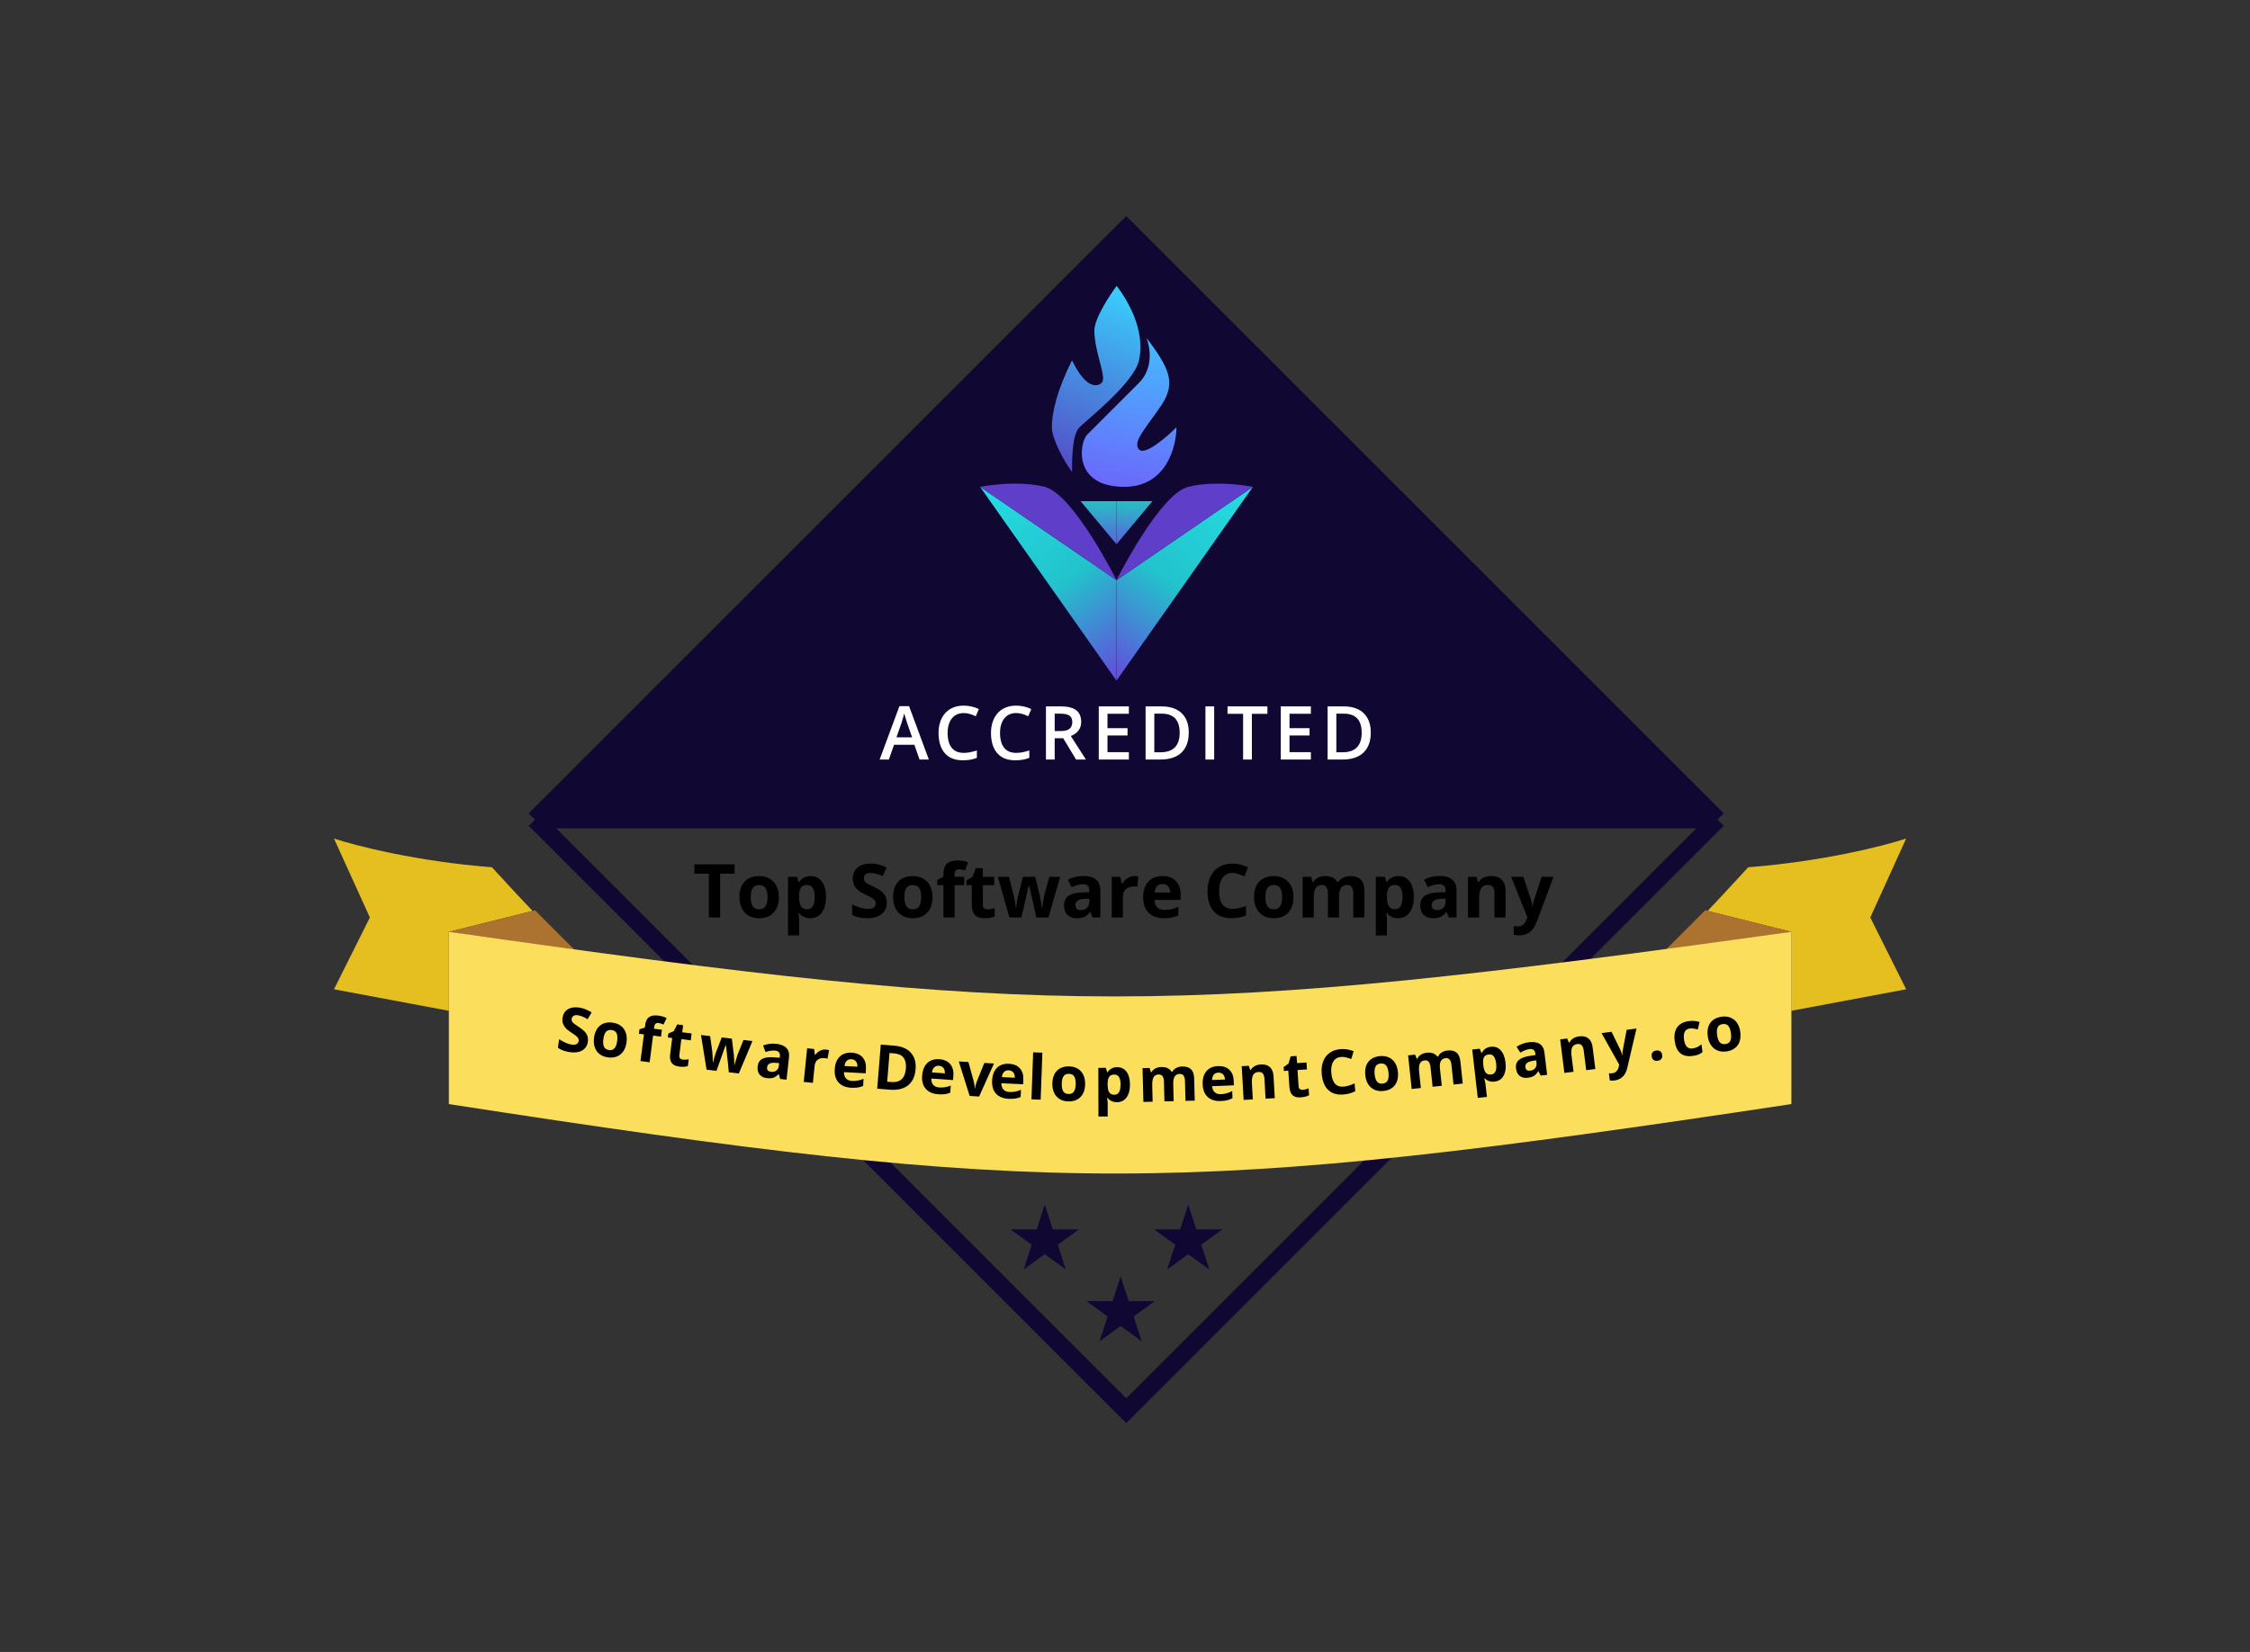 <?xml version="1.0" encoding="UTF-8"?> <svg xmlns="http://www.w3.org/2000/svg" width="128" height="94" viewBox="0 0 128 94" fill="none"><rect x="0" y="0" width="128" height="94" fill="#333333" stroke="none"/><path d="M40.968 52.208H40.327V49.716H39.505V49.182H41.79V49.716H40.968V52.208ZM42.709 51.047C42.709 51.276 42.746 51.449 42.82 51.566C42.896 51.684 43.019 51.742 43.189 51.742C43.357 51.742 43.478 51.684 43.551 51.568C43.625 51.451 43.663 51.277 43.663 51.047C43.663 50.818 43.625 50.646 43.551 50.532C43.476 50.417 43.354 50.36 43.184 50.36C43.016 50.36 42.895 50.417 42.82 50.532C42.746 50.645 42.709 50.816 42.709 51.047ZM44.308 51.047C44.308 51.423 44.209 51.718 44.01 51.931C43.812 52.143 43.535 52.249 43.18 52.249C42.958 52.249 42.762 52.201 42.593 52.104C42.423 52.006 42.293 51.866 42.202 51.684C42.11 51.502 42.065 51.29 42.065 51.047C42.065 50.669 42.163 50.375 42.361 50.165C42.558 49.956 42.836 49.851 43.193 49.851C43.415 49.851 43.611 49.899 43.781 49.995C43.95 50.092 44.081 50.231 44.172 50.411C44.263 50.592 44.308 50.804 44.308 51.047ZM46.1 52.249C45.829 52.249 45.616 52.151 45.461 51.953H45.428C45.45 52.146 45.461 52.258 45.461 52.289V53.226H44.83V49.894H45.343L45.432 50.194H45.461C45.609 49.965 45.827 49.851 46.117 49.851C46.39 49.851 46.604 49.956 46.759 50.167C46.913 50.378 46.99 50.672 46.99 51.047C46.99 51.294 46.954 51.508 46.881 51.691C46.809 51.873 46.706 52.011 46.572 52.106C46.439 52.202 46.281 52.249 46.1 52.249ZM45.914 50.356C45.758 50.356 45.645 50.404 45.573 50.5C45.501 50.596 45.464 50.754 45.461 50.974V51.043C45.461 51.291 45.498 51.469 45.571 51.577C45.645 51.684 45.763 51.738 45.923 51.738C46.205 51.738 46.347 51.505 46.347 51.039C46.347 50.811 46.312 50.641 46.241 50.527C46.172 50.413 46.063 50.356 45.914 50.356ZM50.449 51.368C50.449 51.641 50.35 51.856 50.153 52.013C49.957 52.171 49.684 52.249 49.333 52.249C49.01 52.249 48.725 52.188 48.476 52.067V51.471C48.681 51.562 48.853 51.626 48.994 51.663C49.136 51.701 49.266 51.719 49.383 51.719C49.524 51.719 49.631 51.693 49.706 51.639C49.782 51.585 49.819 51.505 49.819 51.399C49.819 51.339 49.803 51.287 49.77 51.241C49.737 51.194 49.688 51.15 49.623 51.107C49.559 51.064 49.429 50.996 49.232 50.902C49.047 50.815 48.908 50.732 48.816 50.651C48.723 50.572 48.65 50.478 48.594 50.372C48.539 50.266 48.512 50.142 48.512 50C48.512 49.732 48.602 49.522 48.783 49.368C48.965 49.215 49.216 49.139 49.536 49.139C49.693 49.139 49.843 49.157 49.985 49.194C50.129 49.232 50.278 49.284 50.434 49.352L50.227 49.851C50.066 49.784 49.932 49.738 49.826 49.712C49.721 49.686 49.617 49.673 49.515 49.673C49.394 49.673 49.301 49.701 49.236 49.758C49.171 49.814 49.139 49.888 49.139 49.979C49.139 50.035 49.152 50.085 49.178 50.128C49.204 50.169 49.245 50.21 49.302 50.25C49.36 50.289 49.496 50.359 49.71 50.461C49.993 50.596 50.187 50.732 50.291 50.869C50.396 51.004 50.449 51.17 50.449 51.368ZM51.45 51.047C51.45 51.276 51.488 51.449 51.562 51.566C51.638 51.684 51.761 51.742 51.931 51.742C52.099 51.742 52.219 51.684 52.293 51.568C52.367 51.451 52.404 51.277 52.404 51.047C52.404 50.818 52.367 50.646 52.293 50.532C52.218 50.417 52.096 50.36 51.926 50.36C51.758 50.36 51.637 50.417 51.562 50.532C51.488 50.645 51.45 50.816 51.45 51.047ZM53.05 51.047C53.05 51.423 52.951 51.718 52.752 51.931C52.553 52.143 52.277 52.249 51.922 52.249C51.7 52.249 51.504 52.201 51.334 52.104C51.165 52.006 51.034 51.866 50.943 51.684C50.852 51.502 50.807 51.29 50.807 51.047C50.807 50.669 50.905 50.375 51.103 50.165C51.3 49.956 51.577 49.851 51.935 49.851C52.157 49.851 52.353 49.899 52.522 49.995C52.692 50.092 52.822 50.231 52.913 50.411C53.005 50.592 53.05 50.804 53.05 51.047ZM54.851 50.368H54.304V52.208H53.673V50.368H53.325V50.064L53.673 49.894V49.724C53.673 49.461 53.738 49.268 53.868 49.147C53.997 49.026 54.205 48.965 54.491 48.965C54.709 48.965 54.902 48.997 55.072 49.062L54.911 49.526C54.784 49.486 54.666 49.466 54.559 49.466C54.469 49.466 54.404 49.493 54.364 49.546C54.324 49.599 54.304 49.666 54.304 49.749V49.894H54.851V50.368ZM56.19 51.746C56.3 51.746 56.432 51.722 56.587 51.674V52.144C56.43 52.214 56.237 52.249 56.008 52.249C55.755 52.249 55.571 52.186 55.455 52.059C55.34 51.931 55.283 51.739 55.283 51.483V50.368H54.981V50.101L55.329 49.89L55.511 49.401H55.914V49.894H56.562V50.368H55.914V51.483C55.914 51.573 55.939 51.639 55.989 51.682C56.04 51.725 56.107 51.746 56.19 51.746ZM58.959 52.208L58.781 51.399L58.541 50.376H58.526L58.104 52.208H57.425L56.767 49.894H57.396L57.663 50.919C57.706 51.102 57.749 51.355 57.794 51.678H57.806C57.812 51.573 57.836 51.407 57.878 51.179L57.911 51.003L58.197 49.894H58.892L59.163 51.003C59.169 51.034 59.177 51.079 59.188 51.138C59.201 51.197 59.213 51.261 59.224 51.328C59.235 51.395 59.244 51.46 59.253 51.525C59.262 51.588 59.268 51.639 59.269 51.678H59.282C59.294 51.579 59.316 51.443 59.348 51.27C59.38 51.096 59.402 50.979 59.416 50.919L59.693 49.894H60.312L59.646 52.208H58.959ZM62.156 52.208L62.034 51.893H62.017C61.911 52.027 61.802 52.12 61.688 52.173C61.577 52.224 61.43 52.249 61.25 52.249C61.028 52.249 60.852 52.186 60.724 52.059C60.597 51.932 60.534 51.751 60.534 51.517C60.534 51.271 60.619 51.09 60.79 50.974C60.963 50.857 61.222 50.792 61.568 50.78L61.97 50.767V50.666C61.97 50.431 61.85 50.314 61.61 50.314C61.425 50.314 61.208 50.37 60.958 50.482L60.749 50.056C61.015 49.916 61.31 49.846 61.635 49.846C61.945 49.846 62.183 49.914 62.349 50.049C62.514 50.184 62.597 50.39 62.597 50.666V52.208H62.156ZM61.97 51.136L61.726 51.144C61.542 51.15 61.406 51.183 61.316 51.243C61.226 51.304 61.181 51.397 61.181 51.521C61.181 51.699 61.283 51.788 61.488 51.788C61.634 51.788 61.751 51.746 61.837 51.661C61.926 51.577 61.97 51.465 61.97 51.326V51.136ZM64.54 49.851C64.626 49.851 64.697 49.857 64.753 49.869L64.706 50.461C64.655 50.447 64.593 50.441 64.52 50.441C64.318 50.441 64.161 50.492 64.048 50.596C63.936 50.699 63.88 50.844 63.88 51.03V52.208H63.249V49.894H63.727L63.82 50.283H63.851C63.923 50.153 64.019 50.049 64.141 49.971C64.264 49.891 64.397 49.851 64.54 49.851ZM66.132 50.3C65.998 50.3 65.893 50.342 65.817 50.428C65.741 50.512 65.698 50.632 65.687 50.788H66.573C66.57 50.632 66.529 50.512 66.451 50.428C66.372 50.342 66.266 50.3 66.132 50.3ZM66.221 52.249C65.848 52.249 65.557 52.146 65.347 51.941C65.138 51.735 65.033 51.444 65.033 51.068C65.033 50.68 65.129 50.38 65.323 50.169C65.517 49.957 65.785 49.851 66.128 49.851C66.455 49.851 66.709 49.944 66.891 50.13C67.073 50.316 67.165 50.574 67.165 50.902V51.208H65.672C65.679 51.388 65.732 51.528 65.832 51.628C65.931 51.729 66.07 51.779 66.25 51.779C66.389 51.779 66.521 51.765 66.645 51.736C66.769 51.707 66.899 51.661 67.034 51.597V52.086C66.924 52.141 66.806 52.182 66.68 52.208C66.555 52.236 66.401 52.249 66.221 52.249ZM70.114 49.673C69.872 49.673 69.685 49.764 69.553 49.946C69.42 50.127 69.354 50.379 69.354 50.703C69.354 51.378 69.607 51.715 70.114 51.715C70.326 51.715 70.583 51.662 70.885 51.556V52.094C70.637 52.197 70.36 52.249 70.054 52.249C69.614 52.249 69.277 52.116 69.044 51.85C68.81 51.582 68.694 51.199 68.694 50.699C68.694 50.385 68.751 50.109 68.866 49.873C68.98 49.636 69.144 49.455 69.358 49.329C69.573 49.202 69.825 49.139 70.114 49.139C70.407 49.139 70.703 49.21 70.999 49.352L70.792 49.873C70.679 49.82 70.565 49.773 70.451 49.733C70.337 49.693 70.224 49.673 70.114 49.673ZM71.984 51.047C71.984 51.276 72.022 51.449 72.096 51.566C72.172 51.684 72.295 51.742 72.465 51.742C72.633 51.742 72.754 51.684 72.827 51.568C72.901 51.451 72.939 51.277 72.939 51.047C72.939 50.818 72.901 50.646 72.827 50.532C72.752 50.417 72.63 50.36 72.46 50.36C72.292 50.36 72.171 50.417 72.096 50.532C72.022 50.645 71.984 50.816 71.984 51.047ZM73.584 51.047C73.584 51.423 73.485 51.718 73.286 51.931C73.088 52.143 72.811 52.249 72.456 52.249C72.234 52.249 72.038 52.201 71.869 52.104C71.699 52.006 71.569 51.866 71.477 51.684C71.386 51.502 71.341 51.29 71.341 51.047C71.341 50.669 71.439 50.375 71.637 50.165C71.834 49.956 72.112 49.851 72.469 49.851C72.691 49.851 72.887 49.899 73.056 49.995C73.226 50.092 73.357 50.231 73.448 50.411C73.539 50.592 73.584 50.804 73.584 51.047ZM76.177 52.208H75.546V50.856C75.546 50.689 75.518 50.565 75.461 50.482C75.406 50.398 75.319 50.356 75.198 50.356C75.037 50.356 74.92 50.415 74.847 50.534C74.773 50.652 74.737 50.847 74.737 51.119V52.208H74.106V49.894H74.588L74.673 50.19H74.708C74.77 50.084 74.86 50.001 74.977 49.942C75.094 49.881 75.229 49.851 75.381 49.851C75.727 49.851 75.962 49.964 76.084 50.19H76.14C76.202 50.082 76.293 49.999 76.413 49.94C76.535 49.88 76.671 49.851 76.823 49.851C77.085 49.851 77.283 49.918 77.417 50.053C77.552 50.187 77.62 50.403 77.62 50.699V52.208H76.987V50.856C76.987 50.689 76.958 50.565 76.902 50.482C76.847 50.398 76.759 50.356 76.639 50.356C76.484 50.356 76.368 50.411 76.291 50.521C76.215 50.632 76.177 50.807 76.177 51.047V52.208ZM79.54 52.249C79.269 52.249 79.055 52.151 78.901 51.953H78.868C78.89 52.146 78.901 52.258 78.901 52.289V53.226H78.27V49.894H78.783L78.872 50.194H78.901C79.049 49.965 79.267 49.851 79.557 49.851C79.83 49.851 80.044 49.956 80.199 50.167C80.353 50.378 80.43 50.672 80.43 51.047C80.43 51.294 80.394 51.508 80.321 51.691C80.249 51.873 80.146 52.011 80.012 52.106C79.879 52.202 79.721 52.249 79.54 52.249ZM79.354 50.356C79.198 50.356 79.084 50.404 79.013 50.5C78.941 50.596 78.904 50.754 78.901 50.974V51.043C78.901 51.291 78.938 51.469 79.011 51.577C79.085 51.684 79.203 51.738 79.362 51.738C79.645 51.738 79.787 51.505 79.787 51.039C79.787 50.811 79.751 50.641 79.681 50.527C79.612 50.413 79.503 50.356 79.354 50.356ZM82.421 52.208L82.299 51.893H82.283C82.176 52.027 82.067 52.12 81.954 52.173C81.842 52.224 81.695 52.249 81.515 52.249C81.293 52.249 81.118 52.186 80.989 52.059C80.862 51.932 80.799 51.751 80.799 51.517C80.799 51.271 80.884 51.09 81.055 50.974C81.228 50.857 81.487 50.792 81.834 50.78L82.235 50.767V50.666C82.235 50.431 82.115 50.314 81.875 50.314C81.69 50.314 81.473 50.37 81.223 50.482L81.014 50.056C81.28 49.916 81.576 49.846 81.9 49.846C82.21 49.846 82.448 49.914 82.614 50.049C82.779 50.184 82.862 50.39 82.862 50.666V52.208H82.421ZM82.235 51.136L81.991 51.144C81.807 51.15 81.671 51.183 81.581 51.243C81.491 51.304 81.447 51.397 81.447 51.521C81.447 51.699 81.549 51.788 81.753 51.788C81.899 51.788 82.016 51.746 82.103 51.661C82.191 51.577 82.235 51.465 82.235 51.326V51.136ZM85.65 52.208H85.019V50.856C85.019 50.689 84.989 50.565 84.93 50.482C84.87 50.398 84.776 50.356 84.646 50.356C84.469 50.356 84.342 50.415 84.263 50.534C84.184 50.651 84.145 50.846 84.145 51.119V52.208H83.514V49.894H83.996L84.081 50.19H84.116C84.187 50.078 84.283 49.994 84.406 49.938C84.53 49.88 84.671 49.851 84.828 49.851C85.097 49.851 85.301 49.924 85.441 50.07C85.58 50.215 85.65 50.425 85.65 50.699V52.208ZM85.969 49.894H86.66L87.096 51.196C87.134 51.309 87.159 51.443 87.173 51.597H87.185C87.201 51.455 87.23 51.321 87.274 51.196L87.703 49.894H88.379L87.401 52.504C87.311 52.745 87.183 52.926 87.016 53.046C86.85 53.166 86.656 53.226 86.434 53.226C86.325 53.226 86.218 53.214 86.113 53.191V52.69C86.189 52.708 86.272 52.717 86.362 52.717C86.474 52.717 86.571 52.682 86.653 52.614C86.738 52.546 86.803 52.443 86.85 52.305L86.887 52.191L85.969 49.894Z" fill="black"></path><path fill-rule="evenodd" clip-rule="evenodd" d="M64.07 13L30.434 46.636H97.707L64.07 13Z" fill="#100733"></path><path d="M30.434 46.636L64.07 13L97.707 46.636M30.434 46.636L64.07 80.273L97.707 46.636M30.434 46.636H97.707" stroke="#100733"></path><path d="M27.985 49.349C23.738 49.022 20.225 48.123 19 47.715L21.042 52.208L19 56.292L25.535 57.517V53.024L30.298 51.834C29.851 51.369 29.12 50.587 27.985 49.349Z" fill="#E5BF1F"></path><path d="M99.455 49.349C103.702 49.022 107.215 48.123 108.44 47.715L106.398 52.208L108.44 56.292L101.905 57.517V53.024L97.143 51.834C97.589 51.369 98.32 50.587 99.455 49.349Z" fill="#E5BF1F"></path><path d="M25.535 53.024L30.436 51.799L32.887 54.249L25.535 53.024Z" fill="#AB732F"></path><path d="M101.908 53.024L97.007 51.799L94.557 54.249L101.908 53.024Z" fill="#AB732F"></path><path d="M25.535 62.825V53.023C59.843 57.925 66.786 57.925 101.91 53.023V62.825C67.276 68.053 59.843 68.135 25.535 62.825Z" fill="#FADE5C"></path><path d="M59.433 68.545L59.892 69.956H61.376L60.175 70.828L60.634 72.239L59.433 71.367L58.233 72.239L58.691 70.828L57.491 69.956H58.975L59.433 68.545Z" fill="#100733"></path><path d="M67.597 68.545L68.056 69.956H69.54L68.339 70.828L68.798 72.239L67.597 71.367L66.397 72.239L66.856 70.828L65.655 69.956H67.139L67.597 68.545Z" fill="#100733"></path><path d="M63.752 72.629L64.21 74.04H65.694L64.493 74.912L64.952 76.323L63.752 75.451L62.551 76.323L63.01 74.912L61.81 74.04H63.293L63.752 72.629Z" fill="#100733"></path><path d="M52.313 43.221L52.017 42.381H50.861L50.565 43.221H50.041L51.167 40.183H51.717L52.841 43.221H52.313ZM51.889 41.955L51.601 41.127C51.59 41.091 51.575 41.041 51.554 40.976C51.533 40.91 51.513 40.843 51.492 40.775C51.471 40.706 51.454 40.648 51.44 40.601C51.426 40.658 51.409 40.721 51.388 40.792C51.369 40.861 51.35 40.926 51.33 40.986C51.312 41.047 51.299 41.094 51.289 41.127L50.999 41.955H51.889ZM54.827 40.575C54.682 40.575 54.552 40.601 54.438 40.653C54.324 40.706 54.228 40.782 54.15 40.881C54.071 40.979 54.011 41.098 53.97 41.239C53.928 41.378 53.908 41.535 53.908 41.711C53.908 41.945 53.941 42.147 54.007 42.317C54.073 42.485 54.174 42.615 54.309 42.706C54.444 42.796 54.615 42.841 54.822 42.841C54.951 42.841 55.076 42.828 55.197 42.803C55.319 42.779 55.444 42.745 55.574 42.702V43.124C55.451 43.172 55.327 43.208 55.201 43.23C55.076 43.252 54.931 43.263 54.767 43.263C54.458 43.263 54.201 43.199 53.997 43.07C53.794 42.942 53.642 42.761 53.541 42.528C53.442 42.295 53.392 42.022 53.392 41.709C53.392 41.48 53.424 41.27 53.488 41.08C53.551 40.889 53.643 40.725 53.765 40.587C53.886 40.448 54.036 40.341 54.214 40.266C54.393 40.19 54.598 40.152 54.829 40.152C54.98 40.152 55.129 40.17 55.276 40.204C55.423 40.237 55.56 40.285 55.685 40.347L55.512 40.757C55.407 40.707 55.297 40.664 55.182 40.628C55.068 40.593 54.949 40.575 54.827 40.575ZM57.81 40.575C57.665 40.575 57.535 40.601 57.42 40.653C57.307 40.706 57.212 40.782 57.133 40.881C57.054 40.979 56.994 41.098 56.953 41.239C56.911 41.378 56.891 41.535 56.891 41.711C56.891 41.945 56.924 42.147 56.99 42.317C57.056 42.485 57.157 42.615 57.292 42.706C57.427 42.796 57.598 42.841 57.805 42.841C57.934 42.841 58.059 42.828 58.18 42.803C58.301 42.779 58.427 42.745 58.557 42.702V43.124C58.434 43.172 58.31 43.208 58.184 43.23C58.059 43.252 57.914 43.263 57.749 43.263C57.441 43.263 57.184 43.199 56.98 43.07C56.777 42.942 56.625 42.761 56.524 42.528C56.425 42.295 56.375 42.022 56.375 41.709C56.375 41.48 56.407 41.27 56.471 41.08C56.534 40.889 56.627 40.725 56.748 40.587C56.869 40.448 57.019 40.341 57.197 40.266C57.376 40.19 57.581 40.152 57.812 40.152C57.963 40.152 58.112 40.17 58.259 40.204C58.406 40.237 58.543 40.285 58.668 40.347L58.495 40.757C58.39 40.707 58.28 40.664 58.166 40.628C58.051 40.593 57.932 40.575 57.81 40.575ZM60.354 40.196C60.614 40.196 60.83 40.228 60.999 40.291C61.171 40.355 61.297 40.451 61.38 40.581C61.465 40.711 61.507 40.875 61.507 41.075C61.507 41.224 61.479 41.351 61.424 41.456C61.369 41.561 61.296 41.648 61.206 41.717C61.117 41.786 61.021 41.841 60.919 41.883L61.778 43.221H61.217L60.486 42.009H60V43.221H59.503V40.196H60.354ZM60.321 40.61H60V41.599H60.343C60.574 41.599 60.741 41.556 60.844 41.471C60.949 41.385 61.002 41.259 61.002 41.092C61.002 40.917 60.946 40.793 60.834 40.719C60.724 40.646 60.553 40.61 60.321 40.61ZM64.221 43.221H62.507V40.196H64.221V40.614H63.004V41.435H64.144V41.852H63.004V42.801H64.221V43.221ZM67.628 41.68C67.628 42.02 67.564 42.305 67.437 42.534C67.31 42.762 67.126 42.934 66.885 43.05C66.643 43.164 66.352 43.221 66.011 43.221H65.171V40.196H66.102C66.416 40.196 66.686 40.252 66.914 40.365C67.141 40.477 67.317 40.644 67.441 40.864C67.566 41.084 67.628 41.355 67.628 41.68ZM67.11 41.694C67.11 41.446 67.071 41.242 66.992 41.082C66.915 40.922 66.801 40.803 66.649 40.726C66.498 40.647 66.313 40.608 66.092 40.608H65.668V42.806H66.02C66.385 42.806 66.658 42.712 66.839 42.526C67.02 42.34 67.11 42.062 67.11 41.694ZM68.576 43.221V40.196H69.073V43.221H68.576ZM71.218 43.221H70.719V40.618H69.833V40.196H72.102V40.618H71.218V43.221ZM74.575 43.221H72.862V40.196H74.575V40.614H73.359V41.435H74.499V41.852H73.359V42.801H74.575V43.221ZM77.983 41.68C77.983 42.02 77.919 42.305 77.792 42.534C77.665 42.762 77.481 42.934 77.24 43.05C76.998 43.164 76.707 43.221 76.366 43.221H75.526V40.196H76.457C76.77 40.196 77.041 40.252 77.269 40.365C77.496 40.477 77.672 40.644 77.796 40.864C77.921 41.084 77.983 41.355 77.983 41.68ZM77.465 41.694C77.465 41.446 77.426 41.242 77.347 41.082C77.27 40.922 77.156 40.803 77.004 40.726C76.853 40.647 76.668 40.608 76.447 40.608H76.023V42.806H76.375C76.74 42.806 77.013 42.712 77.194 42.526C77.375 42.34 77.465 42.062 77.465 41.694Z" fill="white"></path><path d="M63.528 16.268C63.104 16.832 62.257 18.131 62.257 18.809C62.257 20.04 62.98 21.474 62.68 21.774C62.381 22.073 61.724 22.044 60.986 20.503C60.139 22.197 59.838 23.468 59.838 24.315C59.838 24.993 60.563 26.291 60.986 26.856C60.986 26.15 60.986 24.738 61.41 24.315C61.833 23.891 64.524 21.774 64.798 20.503C65.025 19.451 64.798 17.962 63.528 16.268Z" fill="url(#paint0_linear_9451_62121)"></path><path d="M66.925 24.315C66.925 25.444 66.332 27.703 63.96 27.703C60.995 27.703 61.419 25.162 61.843 24.738C62.558 24.023 64.508 22.073 64.807 21.774C65.231 21.35 65.654 20.503 65.231 19.232C66.501 20.927 66.925 21.774 66.078 23.044C65.231 24.315 64.383 25.162 64.807 25.586C65.146 25.924 66.36 24.88 66.925 24.315Z" fill="url(#paint1_linear_9451_62121)"></path><path d="M63.516 30.97L65.558 28.52H63.516V30.97Z" fill="url(#paint2_linear_9451_62121)"></path><path d="M63.517 30.97L61.475 28.52H63.517V30.97Z" fill="url(#paint3_linear_9451_62121)"></path><path d="M63.516 33.013V38.73L71.276 27.703L63.516 33.013Z" fill="url(#paint4_linear_9451_62121)"></path><path d="M63.516 33.01C63.516 33.01 65.966 28.108 67.6 27.701C69.234 27.293 71.276 27.701 71.276 27.701L63.516 33.01Z" fill="#5F3EC9"></path><path d="M63.516 33.013V38.73L55.756 27.703L63.516 33.013Z" fill="url(#paint5_linear_9451_62121)"></path><path d="M63.516 33.01C63.516 33.01 61.065 28.108 59.432 27.701C57.798 27.293 55.756 27.701 55.756 27.701L63.516 33.01Z" fill="#5F3EC9"></path><path d="M33.443 59.27C33.413 59.495 33.307 59.661 33.127 59.769C32.948 59.876 32.714 59.911 32.426 59.871C32.16 59.835 31.931 59.753 31.74 59.626L31.807 59.135C31.965 59.232 32.1 59.305 32.212 59.351C32.324 59.398 32.429 59.427 32.526 59.441C32.642 59.456 32.733 59.446 32.801 59.41C32.869 59.374 32.91 59.313 32.921 59.225C32.928 59.176 32.92 59.131 32.898 59.09C32.876 59.048 32.841 59.005 32.792 58.963C32.745 58.92 32.645 58.85 32.493 58.75C32.35 58.658 32.245 58.574 32.178 58.497C32.111 58.421 32.061 58.336 32.027 58.243C31.994 58.149 31.985 58.044 32.001 57.926C32.031 57.706 32.129 57.543 32.294 57.437C32.462 57.331 32.677 57.296 32.941 57.332C33.07 57.349 33.191 57.382 33.304 57.428C33.418 57.475 33.536 57.535 33.657 57.608L33.43 57.996C33.305 57.923 33.2 57.87 33.115 57.837C33.032 57.803 32.948 57.781 32.864 57.769C32.764 57.756 32.684 57.769 32.624 57.808C32.565 57.847 32.529 57.905 32.519 57.98C32.513 58.026 32.518 58.069 32.535 58.107C32.552 58.144 32.582 58.182 32.624 58.221C32.667 58.26 32.771 58.333 32.936 58.441C33.154 58.584 33.298 58.717 33.369 58.842C33.441 58.965 33.465 59.108 33.443 59.27Z" fill="black"></path><path d="M34.325 59.125C34.3 59.313 34.311 59.46 34.36 59.565C34.41 59.67 34.505 59.731 34.645 59.75C34.783 59.768 34.889 59.734 34.962 59.646C35.036 59.558 35.086 59.418 35.111 59.229C35.136 59.04 35.124 58.894 35.075 58.792C35.026 58.689 34.931 58.629 34.791 58.61C34.653 58.592 34.547 58.626 34.473 58.712C34.399 58.797 34.349 58.935 34.325 59.125ZM35.643 59.299C35.602 59.609 35.488 59.841 35.301 59.995C35.114 60.148 34.875 60.206 34.583 60.167C34.4 60.143 34.243 60.082 34.114 59.984C33.985 59.884 33.892 59.755 33.837 59.595C33.782 59.435 33.768 59.255 33.794 59.055C33.835 58.743 33.949 58.512 34.134 58.36C34.319 58.209 34.559 58.153 34.854 58.192C35.037 58.216 35.193 58.277 35.322 58.375C35.452 58.473 35.544 58.602 35.599 58.76C35.655 58.919 35.669 59.099 35.643 59.299Z" fill="black"></path><path d="M37.604 58.986L37.154 58.928L36.957 60.445L36.436 60.377L36.633 58.86L36.347 58.823L36.379 58.572L36.684 58.47L36.702 58.33C36.73 58.113 36.804 57.961 36.924 57.875C37.044 57.788 37.222 57.761 37.457 57.791C37.637 57.815 37.794 57.862 37.926 57.934L37.744 58.299C37.643 58.252 37.549 58.223 37.46 58.212C37.386 58.202 37.33 58.217 37.291 58.257C37.252 58.296 37.229 58.35 37.22 58.418L37.204 58.537L37.655 58.596L37.604 58.986Z" fill="black"></path><path d="M38.846 60.295C38.937 60.307 39.049 60.301 39.181 60.277L39.132 60.664C38.995 60.706 38.832 60.715 38.644 60.691C38.435 60.665 38.29 60.593 38.208 60.477C38.126 60.359 38.099 60.195 38.126 59.984L38.241 59.065L37.992 59.033L38.02 58.813L38.329 58.675L38.529 58.291L38.862 58.333L38.811 58.739L39.345 58.806L39.296 59.197L38.762 59.13L38.646 60.05C38.637 60.124 38.651 60.181 38.687 60.222C38.725 60.262 38.778 60.287 38.846 60.295Z" fill="black"></path><path d="M41.463 61.018L41.395 60.332L41.296 59.465L41.284 59.464L40.758 60.934L40.197 60.869L39.879 58.895L40.398 58.956L40.519 59.827C40.537 59.983 40.548 60.196 40.553 60.467L40.563 60.468C40.578 60.382 40.614 60.247 40.672 60.063L40.716 59.922L41.059 59.033L41.634 59.101L41.75 60.043C41.751 60.069 41.754 60.107 41.757 60.157C41.761 60.207 41.765 60.26 41.767 60.317C41.77 60.373 41.772 60.428 41.772 60.482C41.774 60.536 41.774 60.578 41.771 60.61L41.781 60.611C41.801 60.531 41.833 60.421 41.876 60.281C41.919 60.141 41.949 60.046 41.966 59.998L42.295 59.179L42.806 59.239L42.031 61.084L41.463 61.018Z" fill="black"></path><path d="M44.381 61.396L44.308 61.125L44.295 61.123C44.195 61.224 44.096 61.291 43.997 61.325C43.9 61.357 43.777 61.364 43.628 61.348C43.444 61.328 43.305 61.26 43.211 61.143C43.117 61.027 43.081 60.872 43.103 60.678C43.125 60.475 43.212 60.333 43.364 60.253C43.517 60.172 43.737 60.142 44.024 60.163L44.357 60.189L44.366 60.105C44.388 59.911 44.299 59.803 44.101 59.782C43.948 59.765 43.763 59.791 43.547 59.861L43.413 59.49C43.645 59.399 43.896 59.368 44.164 59.397C44.42 59.425 44.611 59.503 44.735 59.63C44.86 59.756 44.91 59.934 44.885 60.162L44.745 61.436L44.381 61.396ZM44.324 60.493L44.121 60.478C43.969 60.466 43.853 60.481 43.774 60.523C43.694 60.565 43.649 60.637 43.638 60.74C43.621 60.887 43.698 60.97 43.866 60.988C43.987 61.002 44.087 60.977 44.167 60.916C44.247 60.854 44.294 60.766 44.307 60.651L44.324 60.493Z" fill="black"></path><path d="M46.99 59.724C47.061 59.731 47.119 59.742 47.165 59.757L47.075 60.243C47.034 60.227 46.983 60.216 46.923 60.21C46.757 60.193 46.622 60.222 46.52 60.298C46.419 60.374 46.36 60.489 46.344 60.643L46.245 61.617L45.723 61.564L45.919 59.65L46.314 59.691L46.358 60.02L46.384 60.023C46.454 59.922 46.543 59.844 46.65 59.789C46.758 59.733 46.871 59.712 46.99 59.724Z" fill="black"></path><path d="M48.432 60.273C48.321 60.267 48.233 60.298 48.166 60.366C48.099 60.432 48.058 60.53 48.042 60.659L48.777 60.698C48.782 60.569 48.753 60.467 48.691 60.394C48.63 60.319 48.544 60.279 48.432 60.273ZM48.421 61.895C48.112 61.879 47.874 61.781 47.709 61.601C47.544 61.421 47.47 61.175 47.487 60.862C47.504 60.541 47.597 60.296 47.767 60.13C47.937 59.962 48.165 59.885 48.449 59.9C48.72 59.915 48.927 60.003 49.07 60.166C49.213 60.328 49.278 60.546 49.263 60.818L49.25 61.073L48.011 61.007C48.009 61.156 48.047 61.275 48.125 61.363C48.203 61.451 48.317 61.499 48.465 61.507C48.581 61.513 48.691 61.507 48.795 61.488C48.9 61.469 49.01 61.437 49.125 61.39L49.103 61.795C49.009 61.836 48.91 61.865 48.804 61.881C48.699 61.899 48.571 61.903 48.421 61.895Z" fill="black"></path><path d="M52.087 60.84C52.054 61.253 51.91 61.559 51.657 61.76C51.404 61.96 51.057 62.042 50.613 62.006L49.903 61.948L50.107 59.441L50.895 59.505C51.304 59.539 51.613 59.673 51.821 59.907C52.03 60.142 52.119 60.453 52.087 60.84ZM51.534 60.809C51.578 60.27 51.362 59.982 50.886 59.943L50.603 59.92L50.471 61.553L50.699 61.571C51.211 61.613 51.489 61.359 51.534 60.809Z" fill="black"></path><path d="M53.415 60.645C53.304 60.638 53.215 60.667 53.147 60.733C53.079 60.799 53.036 60.896 53.018 61.024L53.752 61.076C53.759 60.947 53.732 60.845 53.672 60.77C53.612 60.695 53.526 60.653 53.415 60.645ZM53.375 62.267C53.066 62.245 52.831 62.143 52.669 61.96C52.507 61.778 52.437 61.53 52.459 61.218C52.482 60.896 52.579 60.654 52.752 60.49C52.926 60.325 53.154 60.253 53.438 60.273C53.709 60.292 53.915 60.384 54.055 60.549C54.195 60.714 54.256 60.933 54.236 61.205L54.218 61.459L52.981 61.372C52.976 61.521 53.012 61.64 53.089 61.73C53.165 61.819 53.278 61.869 53.426 61.879C53.542 61.888 53.652 61.883 53.757 61.867C53.861 61.85 53.971 61.819 54.087 61.774L54.059 62.179C53.964 62.218 53.864 62.245 53.758 62.26C53.652 62.275 53.525 62.278 53.375 62.267Z" fill="black"></path><path d="M55.164 62.363L54.544 60.4L55.092 60.432L55.399 61.548C55.432 61.689 55.45 61.821 55.453 61.946L55.464 61.946C55.476 61.837 55.509 61.707 55.564 61.557L55.997 60.485L56.545 60.517L55.701 62.394L55.164 62.363Z" fill="black"></path><path d="M57.382 60.904C57.271 60.899 57.182 60.93 57.116 60.998C57.05 61.065 57.009 61.163 56.994 61.292L57.73 61.326C57.733 61.197 57.704 61.095 57.642 61.022C57.58 60.948 57.493 60.909 57.382 60.904ZM57.382 62.526C57.072 62.512 56.834 62.415 56.668 62.237C56.502 62.058 56.426 61.812 56.44 61.499C56.455 61.177 56.547 60.932 56.715 60.765C56.885 60.596 57.112 60.518 57.396 60.531C57.667 60.543 57.875 60.63 58.019 60.792C58.163 60.953 58.229 61.171 58.217 61.443L58.205 61.698L56.966 61.641C56.965 61.79 57.004 61.908 57.082 61.995C57.161 62.083 57.275 62.13 57.423 62.137C57.539 62.142 57.649 62.135 57.753 62.116C57.858 62.097 57.967 62.063 58.082 62.016L58.063 62.421C57.969 62.463 57.87 62.492 57.765 62.509C57.659 62.527 57.532 62.533 57.382 62.526Z" fill="black"></path><path d="M59.202 62.575L58.678 62.556L58.775 59.881L59.3 59.9L59.202 62.575Z" fill="black"></path><path d="M60.402 61.667C60.399 61.857 60.427 62.002 60.487 62.1C60.549 62.199 60.65 62.249 60.791 62.252C60.931 62.255 61.032 62.208 61.095 62.113C61.158 62.017 61.192 61.873 61.195 61.681C61.199 61.491 61.17 61.347 61.11 61.251C61.05 61.155 60.949 61.105 60.808 61.103C60.668 61.1 60.566 61.146 60.503 61.24C60.439 61.333 60.406 61.475 60.402 61.667ZM61.732 61.691C61.726 62.004 61.639 62.247 61.471 62.421C61.303 62.594 61.071 62.678 60.777 62.673C60.592 62.67 60.43 62.627 60.29 62.544C60.151 62.46 60.044 62.342 59.971 62.189C59.898 62.036 59.864 61.859 59.867 61.657C59.873 61.343 59.959 61.1 60.127 60.929C60.294 60.758 60.526 60.675 60.823 60.68C61.007 60.683 61.169 60.726 61.309 60.809C61.449 60.892 61.555 61.009 61.628 61.161C61.701 61.312 61.736 61.489 61.732 61.691Z" fill="black"></path><path d="M63.545 62.718C63.319 62.719 63.142 62.637 63.013 62.474L62.985 62.474C63.004 62.634 63.013 62.727 63.014 62.752L63.015 63.532L62.49 63.533L62.484 60.763L62.911 60.762L62.986 61.011L63.01 61.011C63.132 60.821 63.313 60.725 63.554 60.725C63.781 60.724 63.959 60.811 64.088 60.987C64.217 61.162 64.282 61.405 64.282 61.717C64.283 61.923 64.253 62.101 64.193 62.253C64.133 62.404 64.048 62.52 63.937 62.599C63.826 62.678 63.695 62.718 63.545 62.718ZM63.387 61.145C63.257 61.145 63.163 61.185 63.103 61.266C63.044 61.345 63.013 61.477 63.011 61.66L63.011 61.717C63.012 61.923 63.042 62.071 63.103 62.16C63.166 62.25 63.263 62.294 63.396 62.294C63.631 62.293 63.748 62.099 63.748 61.712C63.747 61.522 63.718 61.381 63.659 61.287C63.601 61.192 63.511 61.145 63.387 61.145Z" fill="black"></path><path d="M66.769 62.658L66.244 62.672L66.215 61.549C66.212 61.41 66.186 61.307 66.137 61.239C66.089 61.171 66.016 61.138 65.916 61.14C65.782 61.144 65.686 61.195 65.627 61.295C65.569 61.395 65.543 61.559 65.549 61.784L65.572 62.689L65.047 62.702L64.998 60.78L65.399 60.769L65.475 61.014L65.505 61.013C65.554 60.923 65.627 60.853 65.723 60.801C65.819 60.748 65.93 60.72 66.056 60.717C66.344 60.709 66.542 60.798 66.648 60.984L66.695 60.983C66.744 60.892 66.818 60.821 66.916 60.769C67.016 60.717 67.129 60.689 67.255 60.686C67.473 60.68 67.639 60.732 67.753 60.842C67.868 60.95 67.929 61.128 67.935 61.374L67.967 62.628L67.441 62.641L67.412 61.518C67.409 61.38 67.383 61.276 67.334 61.209C67.286 61.14 67.213 61.107 67.113 61.109C66.984 61.113 66.889 61.161 66.827 61.255C66.767 61.348 66.739 61.494 66.744 61.694L66.769 62.658Z" fill="black"></path><path d="M69.307 61.036C69.196 61.041 69.11 61.08 69.05 61.153C68.99 61.225 68.958 61.327 68.954 61.456L69.689 61.427C69.682 61.298 69.644 61.2 69.576 61.132C69.508 61.064 69.418 61.032 69.307 61.036ZM69.445 62.652C69.135 62.665 68.89 62.589 68.709 62.425C68.528 62.261 68.432 62.023 68.419 61.71C68.407 61.388 68.477 61.136 68.631 60.954C68.785 60.771 69.005 60.674 69.289 60.663C69.561 60.653 69.775 60.721 69.932 60.87C70.09 61.019 70.174 61.23 70.184 61.502L70.195 61.757L68.955 61.806C68.967 61.955 69.016 62.069 69.101 62.15C69.187 62.23 69.305 62.267 69.454 62.261C69.569 62.257 69.678 62.24 69.78 62.212C69.883 62.184 69.989 62.141 70.099 62.084L70.115 62.49C70.025 62.539 69.928 62.577 69.825 62.603C69.722 62.63 69.595 62.647 69.445 62.652Z" fill="black"></path><path d="M72.521 62.488L71.997 62.518L71.934 61.396C71.926 61.258 71.895 61.155 71.842 61.089C71.789 61.022 71.709 60.992 71.601 60.998C71.454 61.006 71.351 61.062 71.291 61.164C71.232 61.265 71.208 61.429 71.221 61.655L71.272 62.559L70.749 62.588L70.64 60.668L71.04 60.645L71.124 60.887L71.153 60.886C71.207 60.789 71.283 60.715 71.382 60.662C71.482 60.608 71.598 60.578 71.728 60.57C71.952 60.558 72.124 60.609 72.247 60.724C72.37 60.837 72.437 61.008 72.45 61.236L72.521 62.488Z" fill="black"></path><path d="M74.12 62.015C74.211 62.009 74.32 61.981 74.445 61.933L74.472 62.322C74.345 62.389 74.187 62.429 73.997 62.442C73.788 62.457 73.631 62.414 73.528 62.316C73.426 62.216 73.368 62.06 73.353 61.848L73.29 60.923L73.04 60.94L73.024 60.719L73.301 60.524L73.424 60.109L73.759 60.086L73.787 60.494L74.324 60.458L74.351 60.851L73.814 60.888L73.876 61.813C73.882 61.887 73.906 61.941 73.95 61.973C73.994 62.006 74.051 62.02 74.12 62.015Z" fill="black"></path><path d="M76.295 60.141C76.095 60.157 75.946 60.245 75.849 60.405C75.751 60.564 75.714 60.778 75.736 61.046C75.782 61.605 76.014 61.867 76.434 61.833C76.61 61.819 76.819 61.757 77.062 61.649L77.099 62.094C76.9 62.197 76.674 62.259 76.42 62.28C76.056 62.309 75.768 62.222 75.556 62.017C75.345 61.811 75.222 61.501 75.189 61.088C75.167 60.827 75.196 60.595 75.275 60.392C75.353 60.188 75.477 60.026 75.646 59.907C75.816 59.788 76.02 59.718 76.259 59.698C76.502 59.678 76.752 59.717 77.007 59.815L76.871 60.261C76.773 60.224 76.676 60.193 76.579 60.168C76.481 60.142 76.386 60.133 76.295 60.141Z" fill="black"></path><path d="M78.201 61.123C78.219 61.312 78.263 61.453 78.334 61.544C78.406 61.635 78.512 61.674 78.653 61.661C78.792 61.648 78.888 61.59 78.939 61.489C78.992 61.386 79.009 61.239 78.991 61.048C78.973 60.859 78.929 60.72 78.858 60.631C78.787 60.542 78.682 60.504 78.541 60.517C78.402 60.53 78.306 60.587 78.253 60.688C78.201 60.787 78.183 60.932 78.201 61.123ZM79.525 60.998C79.555 61.31 79.495 61.561 79.347 61.753C79.2 61.944 78.979 62.053 78.686 62.081C78.502 62.099 78.336 62.074 78.188 62.007C78.04 61.939 77.921 61.834 77.831 61.69C77.742 61.547 77.688 61.374 77.669 61.173C77.639 60.861 77.698 60.609 77.845 60.42C77.992 60.232 78.213 60.123 78.508 60.095C78.692 60.078 78.858 60.102 79.006 60.169C79.154 60.236 79.273 60.34 79.362 60.483C79.452 60.625 79.506 60.797 79.525 60.998Z" fill="black"></path><path d="M82.021 61.783L81.5 61.839L81.381 60.722C81.366 60.584 81.332 60.483 81.278 60.419C81.225 60.355 81.148 60.328 81.049 60.338C80.916 60.352 80.824 60.412 80.774 60.516C80.724 60.621 80.711 60.785 80.735 61.01L80.831 61.91L80.309 61.965L80.106 60.053L80.504 60.011L80.6 60.248L80.629 60.245C80.671 60.151 80.738 60.075 80.83 60.016C80.921 59.955 81.03 59.918 81.155 59.905C81.442 59.874 81.645 59.947 81.767 60.123L81.813 60.119C81.855 60.024 81.923 59.947 82.017 59.888C82.112 59.828 82.222 59.791 82.348 59.778C82.564 59.755 82.734 59.793 82.856 59.893C82.98 59.992 83.055 60.164 83.081 60.409L83.214 61.656L82.69 61.712L82.571 60.595C82.557 60.457 82.522 60.356 82.468 60.293C82.415 60.228 82.339 60.201 82.24 60.212C82.112 60.225 82.021 60.281 81.967 60.379C81.914 60.477 81.898 60.625 81.919 60.824L82.021 61.783Z" fill="black"></path><path d="M85.026 61.547C84.801 61.572 84.616 61.511 84.47 61.362L84.442 61.366C84.479 61.523 84.499 61.614 84.501 61.639L84.59 62.414L84.069 62.473L83.754 59.721L84.178 59.673L84.28 59.912L84.304 59.91C84.404 59.707 84.574 59.591 84.813 59.564C85.039 59.538 85.225 59.605 85.373 59.765C85.52 59.925 85.612 60.16 85.647 60.469C85.671 60.673 85.661 60.854 85.617 61.011C85.575 61.169 85.504 61.293 85.402 61.384C85.3 61.475 85.175 61.529 85.026 61.547ZM84.693 60C84.564 60.015 84.475 60.066 84.425 60.152C84.374 60.237 84.359 60.371 84.377 60.554L84.384 60.61C84.407 60.816 84.454 60.959 84.525 61.041C84.597 61.123 84.698 61.156 84.831 61.141C85.064 61.114 85.159 60.908 85.115 60.523C85.093 60.335 85.048 60.198 84.979 60.111C84.912 60.023 84.816 59.986 84.693 60Z" fill="black"></path><path d="M87.651 61.203L87.519 60.956L87.505 60.957C87.431 61.078 87.35 61.166 87.261 61.221C87.174 61.274 87.056 61.31 86.907 61.328C86.724 61.35 86.573 61.315 86.454 61.223C86.337 61.131 86.266 60.988 86.243 60.794C86.219 60.592 86.271 60.434 86.401 60.321C86.532 60.207 86.739 60.128 87.024 60.083L87.354 60.033L87.344 59.949C87.32 59.756 87.21 59.671 87.011 59.695C86.859 59.713 86.685 59.781 86.49 59.898L86.275 59.567C86.481 59.425 86.718 59.339 86.985 59.306C87.242 59.275 87.445 59.307 87.595 59.403C87.745 59.498 87.834 59.659 87.861 59.887L88.015 61.159L87.651 61.203ZM87.391 60.337L87.19 60.368C87.039 60.391 86.93 60.432 86.862 60.491C86.793 60.55 86.766 60.631 86.778 60.733C86.796 60.88 86.889 60.943 87.058 60.923C87.178 60.908 87.27 60.862 87.334 60.784C87.398 60.706 87.423 60.609 87.409 60.494L87.391 60.337Z" fill="black"></path><path d="M90.758 60.83L90.237 60.896L90.097 59.781C90.079 59.644 90.042 59.544 89.984 59.482C89.927 59.418 89.844 59.394 89.737 59.407C89.592 59.425 89.493 59.488 89.44 59.594C89.388 59.699 89.375 59.864 89.404 60.089L89.517 60.987L88.996 61.052L88.756 59.144L89.154 59.094L89.254 59.329L89.283 59.326C89.33 59.226 89.401 59.147 89.496 59.087C89.592 59.026 89.705 58.988 89.835 58.972C90.057 58.944 90.233 58.983 90.363 59.089C90.493 59.194 90.572 59.359 90.601 59.586L90.758 60.83Z" fill="black"></path><path d="M91.11 58.784L91.68 58.711L92.179 59.737C92.222 59.827 92.257 59.934 92.285 60.06L92.295 60.059C92.292 59.94 92.303 59.826 92.326 59.718L92.54 58.599L93.098 58.527L92.569 60.783C92.521 60.992 92.434 61.154 92.309 61.271C92.186 61.388 92.032 61.458 91.849 61.481C91.759 61.493 91.67 61.495 91.581 61.487L91.528 61.074C91.592 61.081 91.661 61.079 91.735 61.069C91.827 61.058 91.904 61.019 91.965 60.953C92.027 60.888 92.07 60.797 92.094 60.678L92.113 60.58L91.11 58.784Z" fill="black"></path><path d="M93.963 60.109C93.951 60.013 93.967 59.938 94.011 59.882C94.056 59.827 94.127 59.792 94.225 59.779C94.32 59.767 94.396 59.783 94.453 59.826C94.512 59.869 94.548 59.937 94.56 60.031C94.572 60.12 94.555 60.195 94.51 60.254C94.464 60.312 94.395 60.347 94.301 60.359C94.206 60.372 94.129 60.357 94.07 60.313C94.011 60.269 93.975 60.201 93.963 60.109Z" fill="black"></path><path d="M96.293 60.086C95.7 60.166 95.359 59.88 95.272 59.228C95.229 58.904 95.277 58.646 95.415 58.454C95.554 58.261 95.774 58.144 96.075 58.104C96.296 58.074 96.499 58.091 96.686 58.154L96.586 58.577C96.5 58.555 96.42 58.539 96.347 58.528C96.273 58.515 96.201 58.514 96.131 58.523C95.86 58.56 95.751 58.77 95.802 59.154C95.852 59.527 96.012 59.695 96.283 59.659C96.383 59.646 96.474 59.62 96.555 59.583C96.637 59.544 96.717 59.491 96.794 59.422L96.854 59.867C96.777 59.932 96.696 59.98 96.613 60.012C96.53 60.044 96.424 60.069 96.293 60.086Z" fill="black"></path><path d="M97.684 58.892C97.709 59.081 97.76 59.219 97.834 59.308C97.91 59.396 98.017 59.43 98.157 59.411C98.296 59.392 98.389 59.331 98.436 59.227C98.484 59.122 98.495 58.975 98.469 58.785C98.444 58.597 98.394 58.459 98.32 58.373C98.246 58.287 98.138 58.254 97.999 58.273C97.86 58.292 97.766 58.353 97.718 58.455C97.669 58.557 97.658 58.703 97.684 58.892ZM99.001 58.713C99.043 59.023 98.995 59.277 98.855 59.474C98.715 59.671 98.499 59.79 98.207 59.83C98.024 59.855 97.857 59.837 97.707 59.776C97.556 59.715 97.433 59.614 97.338 59.474C97.242 59.334 97.181 59.164 97.153 58.964C97.111 58.653 97.159 58.4 97.298 58.205C97.437 58.01 97.654 57.893 97.948 57.853C98.131 57.828 98.298 57.846 98.449 57.906C98.599 57.967 98.722 58.066 98.818 58.205C98.913 58.343 98.974 58.513 99.001 58.713Z" fill="black"></path><defs><linearGradient id="paint0_linear_9451_62121" x1="64.331" y1="16.676" x2="60.246" y2="26.887" gradientUnits="userSpaceOnUse"><stop stop-color="#39CEFC"></stop><stop offset="1" stop-color="#5548C5"></stop></linearGradient><linearGradient id="paint1_linear_9451_62121" x1="65.973" y1="19.534" x2="64.339" y2="28.111" gradientUnits="userSpaceOnUse"><stop stop-color="#45B9FE"></stop><stop offset="1" stop-color="#6C66FC"></stop></linearGradient><linearGradient id="paint2_linear_9451_62121" x1="64.537" y1="28.52" x2="64.537" y2="30.97" gradientUnits="userSpaceOnUse"><stop stop-color="#28BFC4"></stop><stop offset="1" stop-color="#5764D9"></stop></linearGradient><linearGradient id="paint3_linear_9451_62121" x1="62.496" y1="28.52" x2="62.496" y2="30.97" gradientUnits="userSpaceOnUse"><stop stop-color="#28BFC4"></stop><stop offset="1" stop-color="#5764D9"></stop></linearGradient><linearGradient id="paint4_linear_9451_62121" x1="71.276" y1="27.703" x2="63.516" y2="38.73" gradientUnits="userSpaceOnUse"><stop stop-color="#25DDE3"></stop><stop offset="0.53" stop-color="#22C3CC"></stop><stop offset="1" stop-color="#644BDC"></stop></linearGradient><linearGradient id="paint5_linear_9451_62121" x1="55.756" y1="27.703" x2="63.516" y2="38.73" gradientUnits="userSpaceOnUse"><stop stop-color="#25DDE3"></stop><stop offset="0.53" stop-color="#22C3CC"></stop><stop offset="1" stop-color="#644BDC"></stop></linearGradient></defs></svg> 